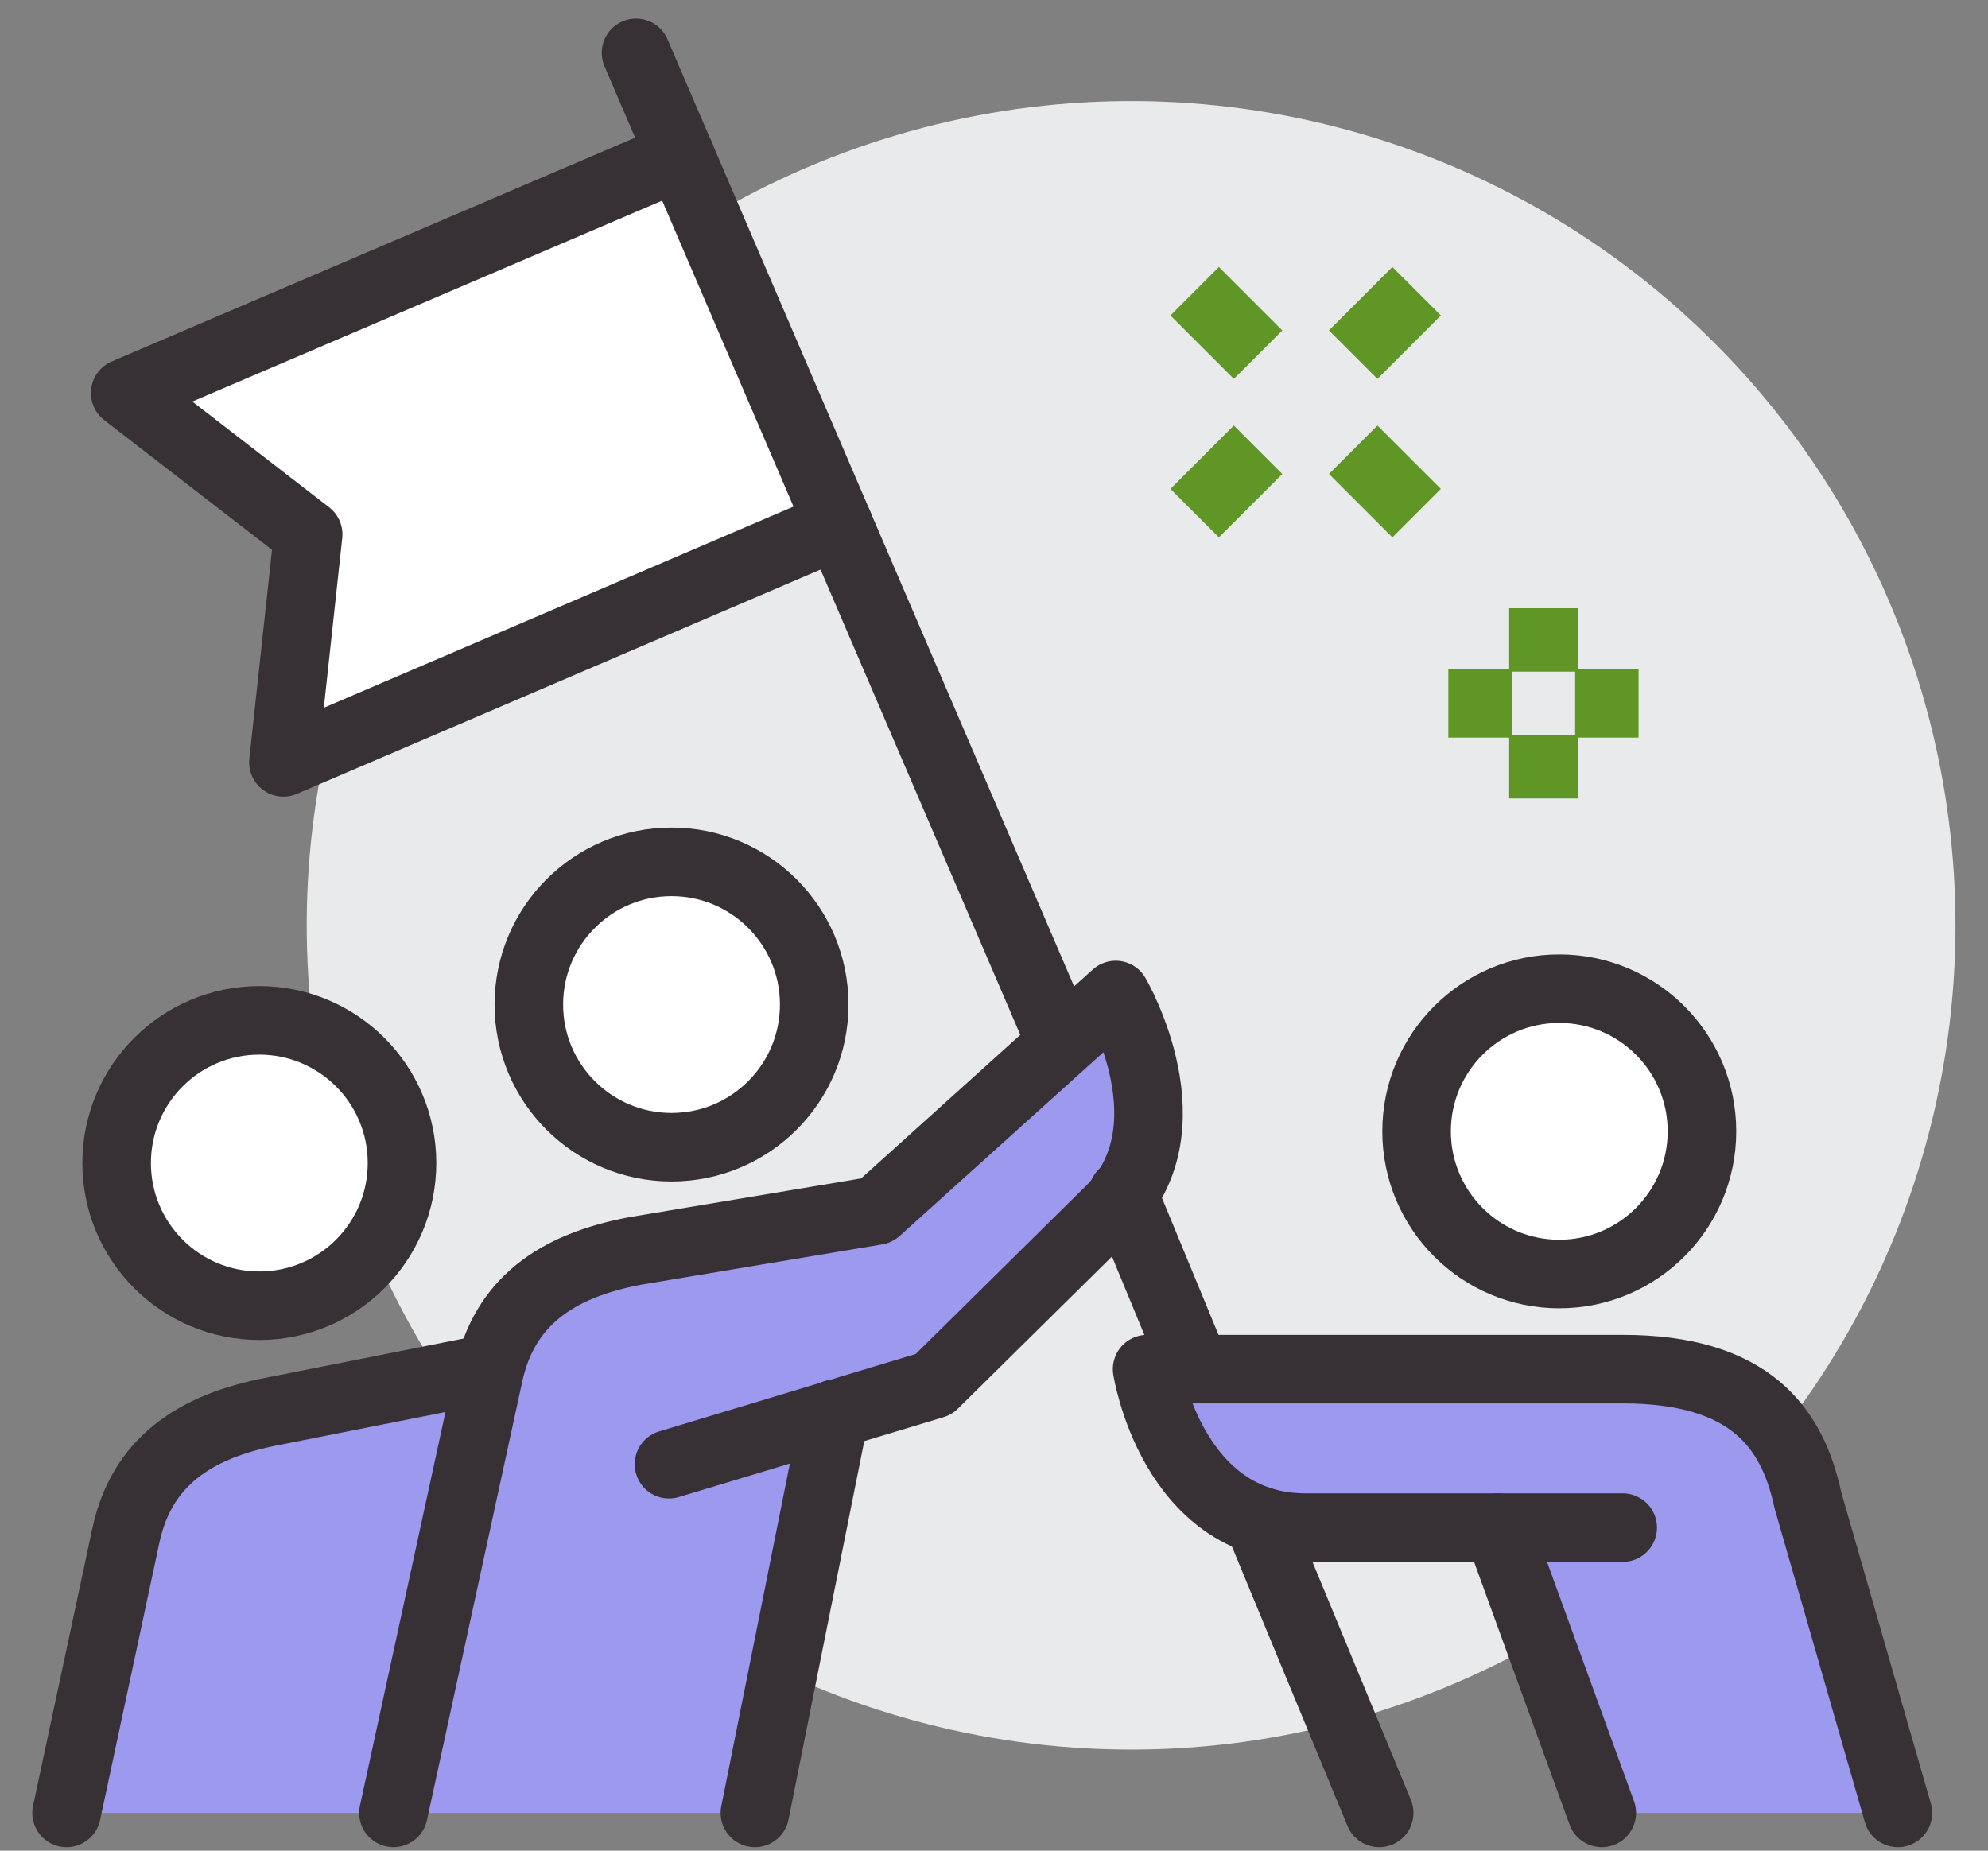 <?xml version="1.0" encoding="UTF-8"?>
<svg width="58px" height="54px" viewBox="0 0 58 54" version="1.1" xmlns="http://www.w3.org/2000/svg" xmlns:xlink="http://www.w3.org/1999/xlink">
    <rect x="0" y="0" width="58" height="54" fill="#808080" stroke="none"/>
    <title>DataFacts-Icon-Teamwork</title>
    <g id="Round-3" stroke="none" stroke-width="1" fill="none" fill-rule="evenodd">
        <g id="All-Modules-R3" transform="translate(-549, -9485)">
            <g id="Icon-Cards---Teeny-Tiny" transform="translate(137, 9466)">
                <g id="DataFacts-Icon-Teamwork" transform="translate(411, 12)">
                    <circle id="Oval" fill="#E9EAEB" fill-rule="nonzero" transform="translate(34, 34) rotate(-46.56) translate(-34, -34) " cx="34" cy="34" r="24.051"></circle>
                    <polyline id="Path" stroke="#373136" stroke-width="2" fill="#FFFFFF" fill-rule="nonzero" stroke-linecap="round" stroke-linejoin="round" points="20.851 11.539 4.653 18.467 9.991 22.593 9.269 29.244 25.466 22.306"></polyline>
                    <path d="M53.744,50.769 C53.291,48.651 52.052,46.949 48.342,46.949 L34.467,46.949 C34.467,46.949 35.188,51.574 39.092,51.574 L44.707,51.574 L47.732,59.899 L56.371,59.899 L53.744,50.769 Z" id="Path" fill="#9C99EE" fill-rule="nonzero"></path>
                    <path d="M33.514,36.033 L26.539,42.323 L19.509,43.498 C17.243,43.924 15.809,44.951 15.273,46.93 L8.964,48.179 C6.624,48.623 5.125,49.696 4.672,51.805 L2.942,59.899 L23.024,59.899 L25.355,48.253 L28.242,47.328 L33.264,42.351 C35.827,39.992 33.514,36.033 33.514,36.033 Z" id="Path" fill="#9C99EE" fill-rule="nonzero"></path>
                    <path d="M12.479,59.899 L15.254,47.124 C15.707,45.006 17.206,43.933 19.546,43.498 L26.576,42.323 L33.551,36.033 C33.551,36.033 35.864,39.983 33.301,42.397 L28.242,47.393 L20.518,49.724" id="Path" stroke="#373136" stroke-width="2" stroke-linecap="round" stroke-linejoin="round"></path>
                    <line x1="23.024" y1="59.899" x2="25.355" y2="48.253" id="Path" stroke="#373136" stroke-width="2" stroke-linecap="round" stroke-linejoin="round"></line>
                    <path d="M56.371,59.899 L53.744,50.769 C53.291,48.651 52.052,46.949 48.342,46.949 L34.467,46.949 C34.467,46.949 35.188,51.574 39.092,51.574 L48.342,51.574" id="Path" stroke="#373136" stroke-width="2" stroke-linecap="round" stroke-linejoin="round"></path>
                    <line x1="47.732" y1="59.899" x2="44.707" y2="51.574" id="Path" stroke="#373136" stroke-width="2" stroke-linecap="round" stroke-linejoin="round"></line>
                    <path d="M2.942,59.899 L4.672,51.805 C5.125,49.696 6.624,48.623 8.964,48.179 L15.263,46.93" id="Path" stroke="#373136" stroke-width="2" stroke-linecap="round" stroke-linejoin="round"></path>
                    <line x1="31.96" y1="37.439" x2="19.556" y2="8.542" id="Path" stroke="#373136" stroke-width="2" stroke-linecap="round" stroke-linejoin="round"></line>
                    <line x1="35.882" y1="46.949" x2="33.764" y2="41.824" id="Path" stroke="#373136" stroke-width="2" stroke-linecap="round" stroke-linejoin="round"></line>
                    <line x1="41.238" y1="59.899" x2="37.704" y2="51.352" id="Path" stroke="#373136" stroke-width="2" stroke-linecap="round" stroke-linejoin="round"></line>
                    <circle id="Oval" stroke="#373136" stroke-width="2" fill="#FFFFFF" fill-rule="nonzero" stroke-linecap="round" stroke-linejoin="round" cx="46.492" cy="40.011" r="4.163"></circle>
                    <circle id="Oval" stroke="#373136" stroke-width="2" fill="#FFFFFF" fill-rule="nonzero" stroke-linecap="round" stroke-linejoin="round" cx="20.592" cy="36.311" r="4.163"></circle>
                    <circle id="Oval" stroke="#373136" stroke-width="2" fill="#FFFFFF" fill-rule="nonzero" stroke-linecap="round" stroke-linejoin="round" cx="8.566" cy="40.936" r="4.163"></circle>
                    <line x1="46.03" y1="24.748" x2="46.03" y2="26.598" id="Path" stroke="#5F9625" stroke-width="2"></line>
                    <line x1="46.03" y1="28.448" x2="46.03" y2="30.298" id="Path" stroke="#5F9625" stroke-width="2"></line>
                    <line x1="46.955" y1="27.523" x2="48.805" y2="27.523" id="Path" stroke="#5F9625" stroke-width="2"></line>
                    <line x1="43.255" y1="27.523" x2="45.105" y2="27.523" id="Path" stroke="#5F9625" stroke-width="2"></line>
                    <line x1="40.48" y1="20.123" x2="42.33" y2="21.973" id="Path" stroke="#5F9625" stroke-width="2"></line>
                    <line x1="35.854" y1="15.498" x2="37.704" y2="17.348" id="Path" stroke="#5F9625" stroke-width="2"></line>
                    <line x1="37.704" y1="20.123" x2="35.854" y2="21.973" id="Path" stroke="#5F9625" stroke-width="2"></line>
                    <line x1="42.33" y1="15.498" x2="40.48" y2="17.348" id="Path" stroke="#5F9625" stroke-width="2"></line>
                </g>
            </g>
        </g>
    </g>
</svg>